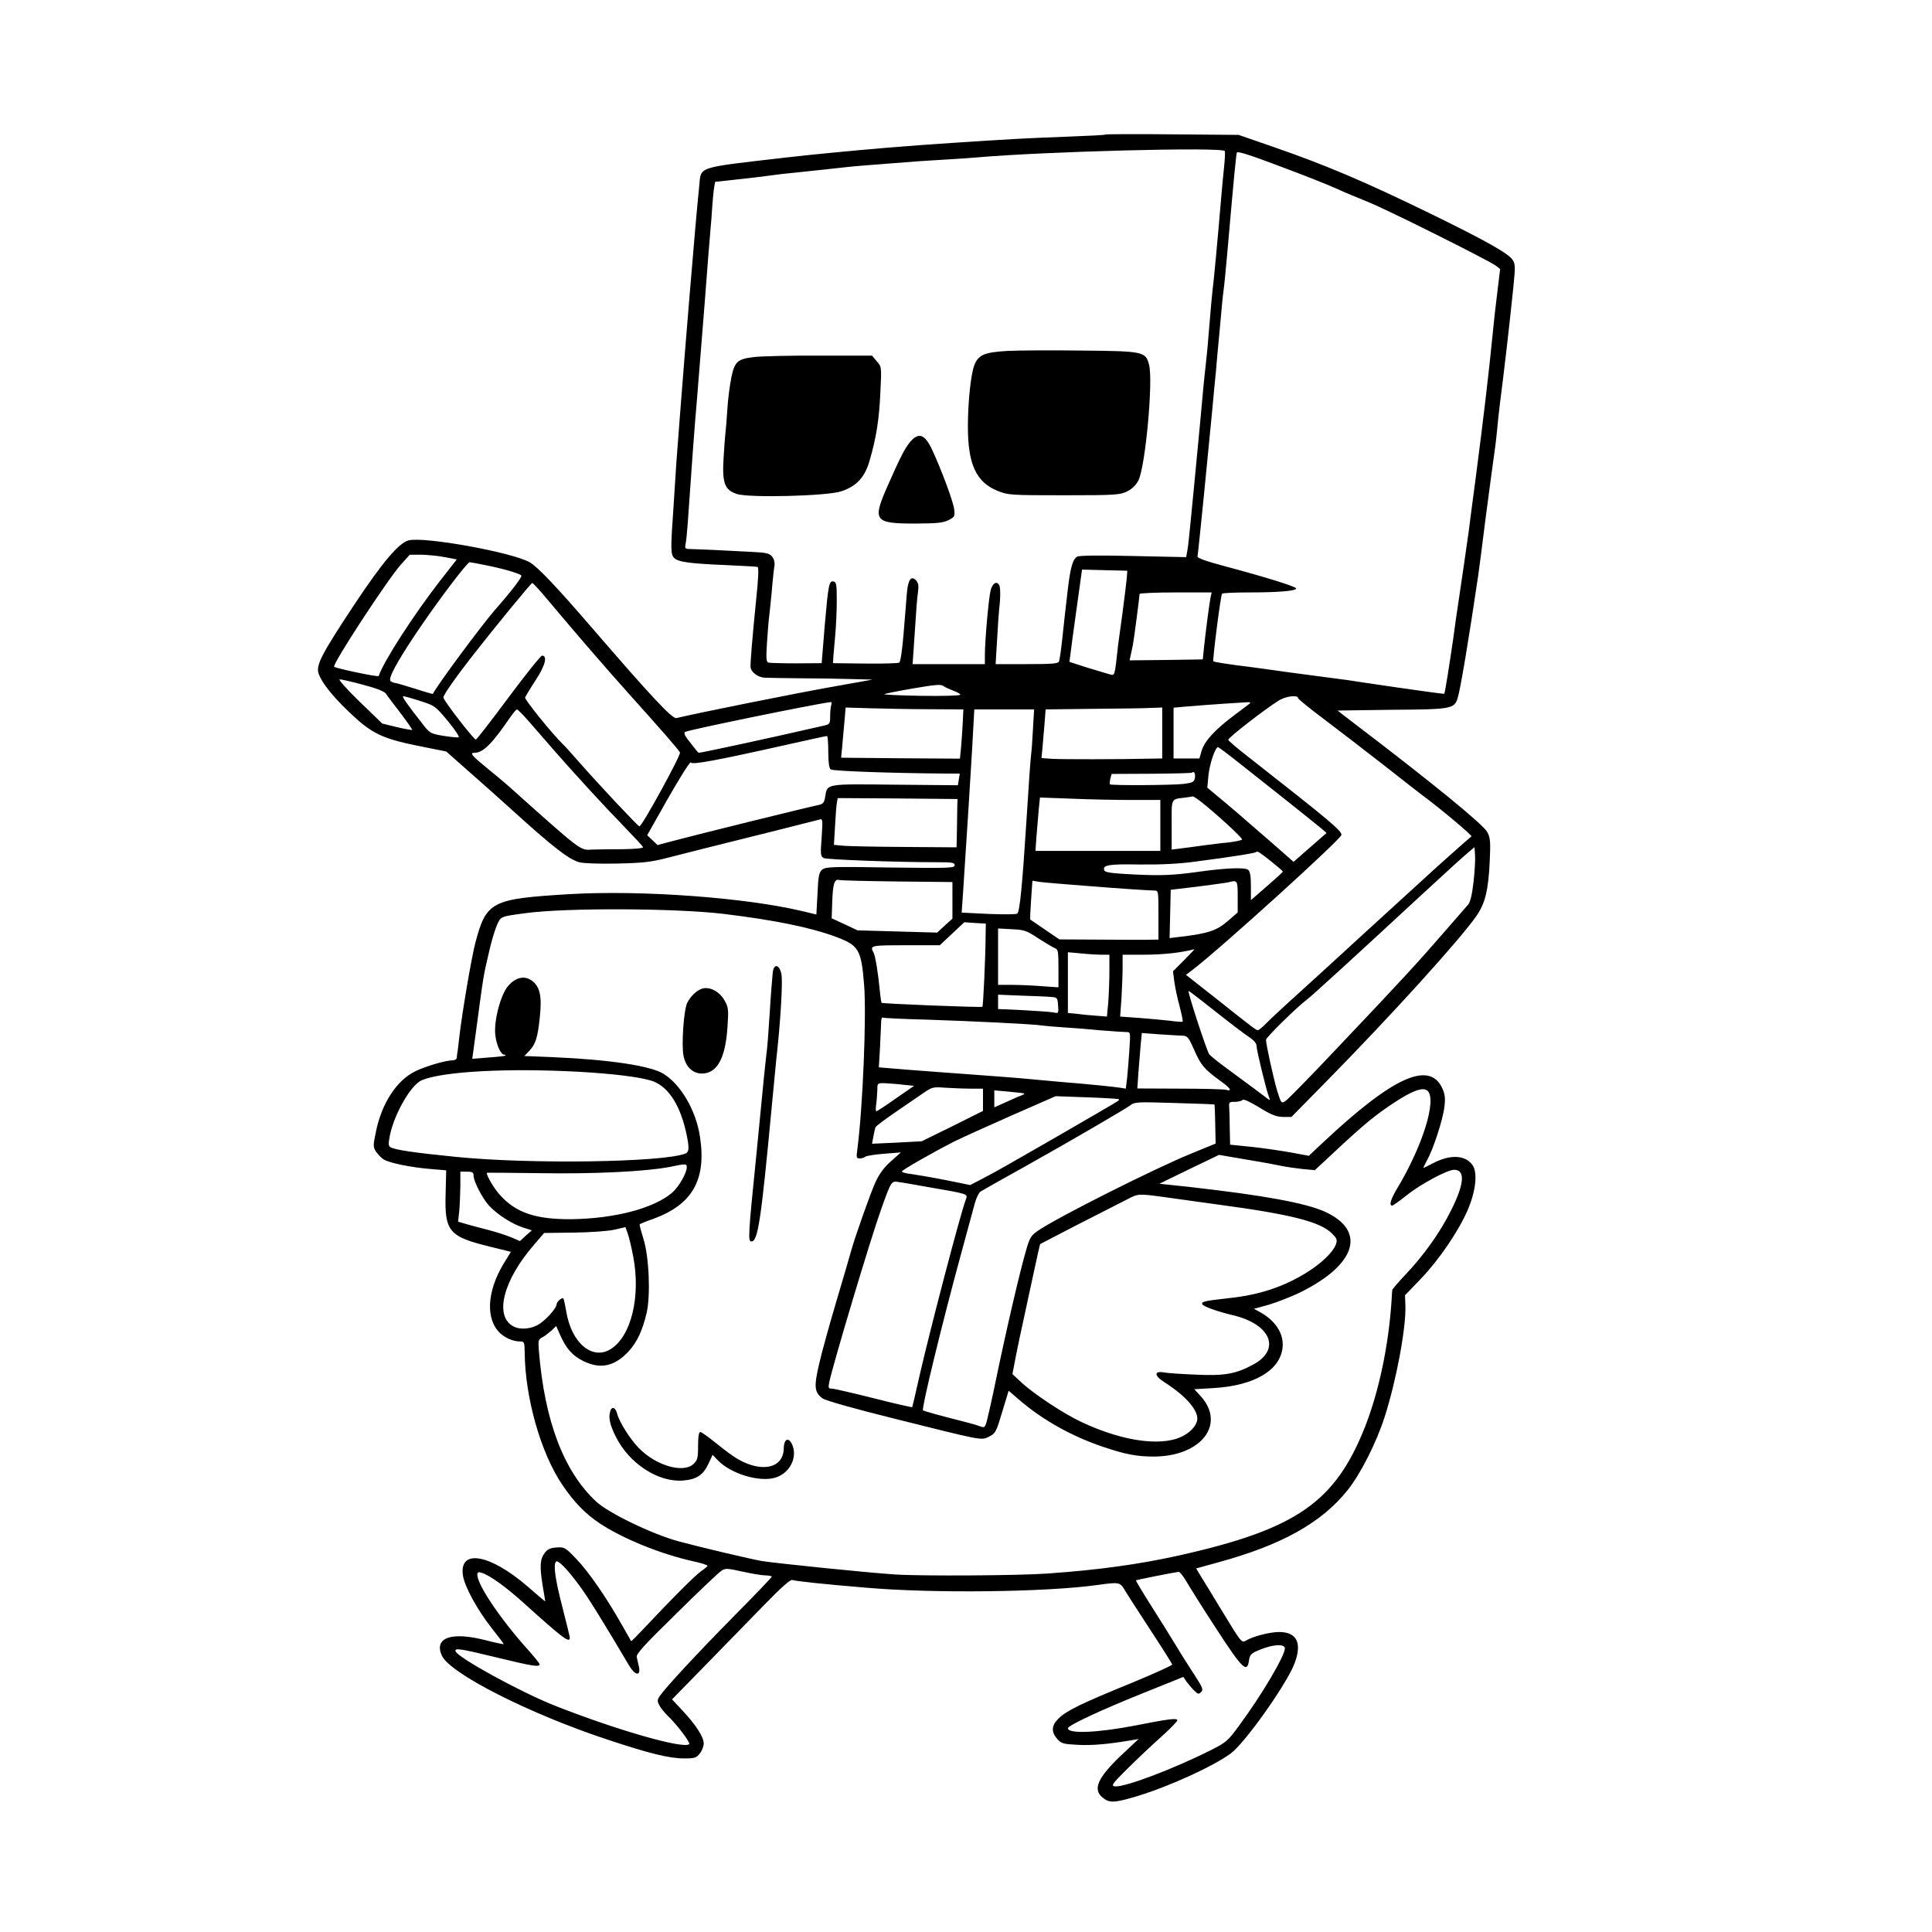 <?xml version="1.0" standalone="no"?>
<!DOCTYPE svg PUBLIC "-//W3C//DTD SVG 20010904//EN"
 "http://www.w3.org/TR/2001/REC-SVG-20010904/DTD/svg10.dtd">
<svg version="1.0" xmlns="http://www.w3.org/2000/svg"
 width="1024pt" height="1024pt" viewBox="0 0 1024 1024"
 preserveAspectRatio="xMidYMid meet">
<g transform="translate(0,1024) scale(0.1,-0.1)"
fill="#000000" stroke="none">
<path d="M5860 9527 c-3 -3 -90 -7 -195 -11 -104 -4 -228 -9 -275 -12 -167 -9
-549 -35 -587 -39 -21 -2 -72 -6 -113 -9 -155 -13 -409 -37 -525 -51 -482 -56
-448 -45 -459 -152 -9 -83 -31 -335 -51 -578 -8 -99 -19 -236 -25 -305 -15
-187 -38 -484 -45 -580 -3 -47 -10 -151 -15 -233 -16 -226 -16 -255 3 -274 21
-22 83 -30 272 -38 88 -4 165 -8 170 -10 7 -2 5 -59 -7 -171 -22 -219 -31
-334 -30 -359 2 -27 38 -55 76 -57 17 -1 99 -2 181 -3 83 0 204 -2 270 -4
l120 -3 -185 -33 c-227 -40 -738 -143 -855 -171 -22 -5 -134 115 -448 479
-186 216 -286 321 -328 346 -90 53 -559 138 -643 117 -52 -13 -139 -116 -289
-342 -172 -260 -204 -320 -188 -365 16 -46 71 -116 153 -195 131 -126 179
-149 408 -194 l115 -23 120 -106 c66 -58 165 -146 220 -196 226 -205 307 -268
365 -285 20 -6 108 -9 200 -7 140 3 181 8 270 31 58 15 141 36 185 47 247 61
603 151 618 155 18 6 18 0 12 -94 -7 -92 -6 -101 11 -110 17 -8 379 -22 607
-22 74 0 87 -2 87 -16 0 -15 -29 -16 -340 -12 -308 5 -343 4 -362 -11 -17 -15
-21 -32 -25 -127 l-6 -111 -71 17 c-304 73 -854 113 -1236 91 -415 -25 -442
-38 -500 -256 -21 -79 -72 -380 -86 -505 -4 -36 -8 -72 -10 -80 -1 -8 -3 -21
-3 -27 -1 -7 -10 -13 -22 -13 -37 0 -142 -31 -198 -58 -98 -48 -177 -168 -208
-318 -16 -77 -16 -83 0 -108 10 -14 27 -32 40 -41 30 -19 148 -43 250 -51 l82
-7 -3 -121 c-6 -204 16 -230 237 -284 l109 -27 -40 -65 c-88 -147 -95 -294
-16 -367 27 -25 69 -43 104 -43 23 0 24 -3 25 -57 2 -242 86 -537 201 -705 60
-89 121 -152 198 -203 121 -80 322 -162 494 -200 42 -9 76 -20 76 -24 0 -3
-15 -16 -33 -28 -31 -21 -158 -148 -306 -306 -35 -37 -64 -67 -66 -65 -1 2
-23 41 -50 88 -82 145 -177 282 -241 348 -58 61 -63 63 -104 60 -33 -2 -48 -9
-63 -29 -25 -34 -27 -71 -11 -172 8 -45 14 -83 14 -85 0 -1 -42 34 -92 78
-202 175 -367 203 -344 58 10 -60 76 -180 151 -276 36 -45 65 -84 65 -86 0 -2
-44 7 -98 21 -180 46 -273 13 -230 -82 43 -95 465 -309 880 -446 220 -73 325
-99 405 -99 55 0 64 3 82 26 12 15 21 39 21 53 0 35 -43 101 -113 175 l-55 59
177 181 c97 100 237 243 311 319 88 91 139 136 149 133 21 -7 174 -23 391 -41
354 -31 951 -24 1225 14 114 16 120 15 143 -21 10 -18 72 -114 136 -212 65
-99 118 -183 119 -188 1 -5 -97 -49 -218 -99 -262 -107 -338 -144 -382 -185
-40 -38 -43 -72 -10 -110 22 -25 31 -28 109 -32 76 -4 157 3 283 24 l40 7 -79
-74 c-138 -129 -168 -193 -110 -238 35 -28 62 -27 181 9 166 50 400 156 496
226 73 53 293 362 337 474 43 110 15 170 -80 170 -51 0 -142 -24 -177 -46 -21
-13 -25 -9 -120 148 -54 89 -108 178 -121 198 l-22 37 116 32 c337 92 547 209
686 382 69 86 153 252 197 389 62 193 114 472 110 590 l-2 55 82 85 c97 101
200 252 249 364 43 98 55 197 28 239 -37 55 -117 60 -208 13 -27 -14 -51 -26
-53 -26 -2 0 7 19 20 43 32 57 84 216 91 283 5 42 3 64 -11 95 -68 149 -261
62 -629 -283 l-79 -74 -91 17 c-50 9 -144 23 -208 30 l-118 12 -2 86 c0 47 -2
98 -3 114 -2 24 1 27 29 27 18 0 36 4 42 10 6 6 38 -9 89 -40 63 -39 89 -49
125 -50 l45 0 185 188 c348 354 712 756 796 878 46 66 63 137 70 289 5 104 3
125 -13 155 -21 40 -295 264 -716 584 -42 32 -77 59 -77 60 0 0 129 2 286 4
318 2 332 5 350 62 14 42 59 312 109 650 3 19 21 159 40 310 20 151 40 302 45
335 5 33 12 89 15 125 3 36 10 99 15 140 21 161 52 429 71 616 11 110 11 124
-4 147 -22 34 -143 102 -442 248 -341 166 -550 255 -825 350 l-185 64 -350 3
c-193 2 -353 1 -355 -1z m632 -88 c2 -7 0 -44 -4 -83 -4 -39 -10 -100 -13
-136 -22 -259 -42 -474 -49 -525 -3 -28 -9 -89 -22 -250 -2 -33 -9 -98 -14
-145 -6 -47 -19 -186 -30 -310 -12 -124 -25 -265 -30 -315 -5 -49 -14 -142
-20 -205 -6 -63 -13 -130 -17 -149 l-6 -34 -280 6 c-172 4 -286 3 -297 -3 -24
-13 -36 -55 -50 -170 -6 -52 -13 -111 -15 -130 -2 -19 -9 -81 -15 -138 -6 -57
-14 -110 -17 -118 -4 -11 -36 -14 -170 -14 l-166 0 8 133 c4 72 9 146 11 162
7 52 7 112 0 124 -14 23 -35 10 -45 -26 -11 -41 -31 -270 -31 -345 l0 -48
-191 0 -192 0 7 103 c13 197 16 242 22 283 4 31 1 46 -12 59 -26 26 -42 1 -48
-75 -3 -36 -10 -130 -17 -210 -7 -85 -16 -148 -23 -152 -6 -4 -87 -6 -181 -5
l-170 2 2 35 c2 19 6 71 10 115 4 44 8 125 8 180 0 85 -2 100 -17 103 -24 5
-28 -17 -47 -236 l-16 -197 -135 -1 c-74 0 -141 2 -148 4 -11 4 -12 26 -7 103
4 55 8 112 10 127 2 15 9 79 15 142 5 63 12 127 15 142 2 16 -2 35 -13 48 -15
18 -31 21 -112 25 -52 3 -140 7 -195 10 -55 2 -113 5 -128 5 -26 0 -28 3 -23
28 3 15 8 63 11 107 18 262 36 513 50 670 8 99 26 324 40 500 13 176 27 347
30 380 3 33 8 92 10 130 3 39 7 84 10 101 l5 30 118 13 c64 7 144 16 177 21
33 5 87 11 120 14 88 9 244 26 289 31 34 4 124 11 371 30 33 2 105 7 160 10
55 3 120 8 145 10 359 32 1314 57 1322 34z m283 -77 c142 -53 269 -103 325
-129 30 -14 96 -41 145 -61 98 -38 645 -312 683 -340 l23 -18 -15 -124 c-9
-69 -20 -170 -25 -225 -20 -203 -49 -449 -91 -770 -17 -126 -33 -250 -36 -275
-5 -36 -43 -301 -59 -405 -2 -11 -13 -87 -24 -170 -20 -136 -42 -276 -46 -282
-1 -2 -109 13 -241 32 -131 19 -252 37 -269 40 -32 4 -243 32 -310 41 -22 3
-67 9 -100 14 -33 5 -82 11 -110 15 -115 14 -189 26 -194 30 -5 6 38 345 46
358 2 4 68 7 146 7 155 0 247 8 247 21 0 10 -162 60 -375 117 -105 28 -149 44
-148 53 6 37 56 542 78 774 8 88 17 183 20 210 2 28 11 127 20 220 8 94 17
186 20 205 3 19 12 109 20 200 36 415 47 525 51 532 4 7 71 -14 219 -70z
m-4417 -2075 l63 -12 -86 -110 c-143 -184 -301 -429 -328 -508 -2 -7 -225 40
-236 49 -12 11 280 458 354 542 l47 52 61 0 c34 -1 90 -6 125 -13z m218 -43
c86 -17 174 -42 187 -54 7 -6 -52 -83 -140 -183 -72 -83 -305 -397 -329 -445
0 -1 -43 11 -95 28 -52 16 -98 30 -104 30 -5 0 -16 4 -24 9 -17 11 28 95 132
251 111 166 273 380 286 380 5 0 44 -7 87 -16z m3396 -69 c-2 -22 -12 -103
-22 -180 -11 -77 -21 -156 -24 -175 -19 -171 -16 -160 -45 -154 -14 4 -68 20
-120 36 l-93 30 5 36 c2 21 17 131 33 245 l29 208 120 -3 120 -3 -3 -40z
m-3071 -112 c160 -191 319 -374 439 -508 146 -162 253 -284 264 -303 7 -12
-201 -392 -215 -392 -7 0 -209 215 -319 340 -41 47 -80 90 -86 95 -50 47 -205
238 -201 248 3 7 28 49 56 92 51 77 64 130 34 130 -7 0 -87 -100 -178 -222
-91 -123 -169 -223 -173 -223 -11 0 -172 208 -172 223 0 14 63 104 155 222
113 145 309 384 316 385 4 0 40 -39 80 -87z m3515 10 c-6 -31 -25 -174 -35
-268 l-6 -60 -194 -3 -194 -2 7 32 c4 18 9 42 11 53 5 24 35 256 35 267 0 4
86 8 191 8 l191 0 -6 -27z m-4493 -462 c70 -18 113 -35 122 -47 7 -11 42 -57
78 -104 36 -47 63 -87 62 -89 -2 -1 -39 5 -81 15 l-78 19 -121 117 c-66 64
-113 117 -105 117 8 1 64 -12 123 -28z m3130 -32 c20 -7 37 -17 37 -21 0 -5
-95 -8 -210 -6 -116 2 -202 6 -193 9 10 4 81 18 158 31 110 19 143 22 155 12
8 -6 32 -17 53 -25z m-2827 -54 c79 -25 81 -27 148 -107 37 -45 63 -84 57 -86
-6 -2 -43 2 -82 8 -69 12 -71 13 -114 69 -81 103 -107 141 -97 141 5 0 45 -11
88 -25z m4654 15 c0 -5 64 -57 143 -116 78 -59 220 -168 316 -243 95 -75 185
-145 200 -156 96 -71 266 -214 260 -218 -10 -7 -190 -167 -249 -222 -36 -33
-88 -80 -115 -105 -28 -25 -131 -120 -230 -210 -99 -91 -245 -225 -325 -297
-80 -72 -158 -145 -174 -162 -17 -17 -34 -31 -39 -31 -10 0 -18 6 -236 179
l-145 114 34 26 c145 110 790 695 790 716 0 23 -61 74 -487 408 -62 48 -113
91 -113 96 0 12 199 166 271 210 35 21 99 29 99 11z m-2474 -36 c-3 -9 -6 -35
-6 -59 0 -43 -1 -44 -42 -53 -265 -61 -639 -142 -655 -142 -2 0 -21 23 -43 52
-31 38 -38 53 -28 59 21 11 677 146 772 158 4 0 5 -6 2 -15z m2219 8 c-6 -4
-44 -34 -86 -65 -99 -74 -155 -135 -170 -186 l-12 -41 -69 0 -68 0 0 134 0
135 53 5 c42 4 174 14 337 24 13 1 20 -2 15 -6z m-1700 -31 l181 -1 -3 -67
c-2 -38 -6 -96 -9 -131 l-6 -63 -315 2 -315 3 6 60 c3 34 8 94 12 134 l6 72
132 -4 c72 -2 212 -5 311 -5z m1235 -126 l0 -135 -62 -1 c-165 -4 -469 -4
-520 -1 l-58 4 5 51 c3 29 7 87 11 129 l6 78 251 3 c139 1 278 3 310 5 l57 2
0 -135z m-3354 58 c32 -37 92 -106 133 -153 124 -141 260 -289 366 -398 55
-57 102 -107 103 -112 2 -6 -42 -10 -110 -11 -62 0 -135 -1 -162 -2 -62 -4
-52 -11 -448 343 -9 8 -55 47 -102 85 -87 71 -98 85 -71 85 46 0 94 49 189
188 16 23 32 42 36 42 4 0 34 -30 66 -67z m2669 -35 c-3 -57 -7 -119 -10 -138
-3 -19 -14 -179 -25 -355 -22 -344 -35 -474 -48 -487 -5 -5 -73 -5 -152 -2
l-143 7 7 101 c23 354 37 568 48 759 l12 217 159 0 158 0 -6 -102z m-1085
-122 c0 -55 4 -87 13 -94 10 -9 329 -20 608 -22 l76 0 -5 -31 -5 -31 -332 3
c-370 4 -360 6 -371 -62 -5 -32 -11 -40 -33 -45 -75 -16 -642 -156 -781 -193
l-75 -20 -27 26 -28 26 29 51 c111 200 199 346 203 335 5 -14 125 8 518 96
107 24 198 44 203 44 4 1 7 -37 7 -83z m2189 -69 c64 -51 179 -142 255 -202
76 -61 152 -121 168 -135 l29 -25 -87 -76 -88 -77 -116 102 c-162 141 -227
197 -288 247 l-53 44 6 65 c6 61 36 150 51 150 3 0 59 -42 123 -93z m-246 -71
c-4 -21 -12 -25 -61 -31 -60 -7 -382 -9 -389 -2 -2 3 -1 16 2 30 l7 25 211 1
c116 1 213 3 215 6 11 10 19 -6 15 -29z m23 -118 c83 -64 234 -202 227 -208
-4 -4 -33 -10 -63 -14 -30 -3 -91 -10 -135 -16 -44 -6 -101 -14 -127 -17 l-48
-6 0 131 c0 146 -6 135 75 145 17 2 33 5 36 6 4 0 19 -9 35 -21z m-1282 -23
c0 -16 -1 -74 -2 -128 l-2 -98 -282 2 c-156 1 -302 4 -325 7 l-43 4 6 102 c3
55 7 111 10 124 l4 22 318 -2 317 -3 -1 -30z m923 25 l153 0 0 -135 0 -135
-331 0 -331 0 6 83 c4 45 9 109 12 141 l6 59 166 -6 c91 -4 234 -7 319 -7z
m1813 -435 c-8 -68 -17 -106 -29 -120 -10 -11 -64 -74 -122 -140 -151 -174
-216 -245 -583 -632 -131 -139 -249 -259 -262 -268 -23 -15 -23 -14 -44 51
-19 62 -60 249 -60 273 0 13 168 177 218 214 29 22 251 225 627 573 83 76 175
161 205 187 l55 47 3 -42 c2 -24 -2 -88 -8 -143z m-1067 105 c31 -25 57 -47
56 -50 0 -3 -39 -38 -85 -78 l-84 -73 0 74 c0 54 -4 78 -15 87 -16 13 -114 10
-251 -9 -142 -20 -203 -23 -352 -16 -121 6 -155 11 -159 22 -11 28 22 34 187
31 113 -1 208 3 300 16 179 23 312 44 318 50 6 7 17 0 85 -54z m-1986 -102
l291 -3 0 -97 0 -97 -41 -37 -40 -37 -211 6 -211 6 -68 32 -69 32 3 86 c3 97
12 124 37 117 9 -3 148 -6 309 -8z m984 -22 c199 -16 337 -25 377 -26 22 0 22
-2 22 -130 l0 -130 -72 -1 c-40 0 -158 0 -263 1 l-190 1 -75 51 c-41 28 -77
53 -79 54 -2 2 0 49 4 105 l7 101 37 -6 c21 -3 125 -12 232 -20z m819 -59 l0
-83 -54 -47 c-57 -49 -104 -65 -249 -82 l-58 -7 3 128 3 128 143 17 c78 10
150 20 160 22 51 14 52 12 52 -76z m-2723 -91 c272 -33 461 -72 595 -122 120
-45 133 -67 148 -255 13 -162 -7 -651 -36 -871 -6 -43 -5 -48 13 -48 10 0 23
4 29 9 5 5 50 12 99 16 l90 7 -53 -47 c-37 -33 -62 -67 -82 -111 -27 -59 -107
-286 -129 -364 -5 -19 -39 -136 -76 -260 -37 -124 -79 -276 -93 -337 -29 -124
-26 -152 18 -185 15 -11 170 -55 380 -107 463 -116 461 -116 499 -97 39 20 40
23 76 143 l31 102 59 -51 c124 -106 277 -191 440 -246 118 -40 180 -52 269
-52 251 0 385 170 250 320 l-34 37 103 6 c215 13 353 94 365 216 7 73 -38 142
-122 188 l-30 16 83 23 c45 14 119 43 164 65 296 147 350 325 131 426 -104 47
-322 87 -719 132 l-160 17 158 77 158 76 146 -25 c80 -13 165 -29 188 -34 24
-5 72 -12 109 -16 l65 -6 118 110 c144 134 205 184 307 251 97 63 150 81 173
59 49 -50 -28 -295 -163 -519 -33 -55 -43 -89 -25 -89 4 0 39 25 77 55 72 58
215 135 251 135 60 0 55 -74 -16 -215 -57 -115 -144 -238 -242 -341 -38 -40
-69 -77 -70 -81 0 -4 -2 -33 -4 -63 -16 -236 -67 -476 -140 -662 -158 -400
-364 -543 -985 -682 -211 -47 -427 -77 -698 -96 -152 -11 -671 -14 -807 -5
-143 9 -629 59 -705 71 -60 10 -330 74 -445 105 -141 39 -371 150 -436 211
-172 161 -273 428 -303 800 -4 52 -3 59 17 69 12 6 34 23 49 36 l26 25 21 -48
c32 -72 65 -109 123 -138 91 -45 167 -28 242 54 43 48 71 108 93 200 22 95 13
301 -17 395 -12 39 -21 72 -20 75 1 3 32 16 68 28 211 76 287 207 252 437 -21
139 -101 277 -194 334 -68 42 -285 75 -589 88 l-148 6 25 26 c35 36 46 72 57
179 12 110 1 161 -39 192 -39 31 -88 22 -129 -26 -39 -44 -76 -184 -68 -258 5
-51 29 -106 47 -106 6 0 9 -2 7 -5 -3 -2 -43 -7 -90 -10 l-86 -7 19 139 c42
315 39 294 70 428 11 50 29 111 40 137 22 52 18 50 153 68 210 29 794 27 1052
-4z m1387 -116 c-1 -123 -13 -372 -17 -376 -4 -5 -529 16 -535 21 -1 1 -5 26
-8 56 -9 97 -24 191 -34 210 -21 38 -15 39 170 39 l181 0 65 61 65 61 57 -4
57 -3 -1 -65z m280 -14 c39 -25 78 -48 88 -52 16 -5 18 -18 18 -106 l0 -101
-87 6 c-49 4 -121 7 -160 7 l-73 0 0 150 0 149 73 -4 c66 -3 78 -7 141 -49z
m772 -115 l-59 -59 7 -54 c4 -29 16 -88 28 -131 11 -43 19 -80 16 -82 -2 -2
-33 0 -68 5 -36 4 -110 11 -164 15 l-99 7 7 97 c3 53 6 126 6 164 l0 67 123 0
c97 1 184 10 257 29 2 0 -22 -26 -54 -58z m-438 29 l42 0 0 -88 c0 -49 -3
-123 -6 -164 l-7 -76 -51 4 c-28 2 -75 6 -103 10 l-53 5 0 161 0 161 68 -6
c37 -4 86 -7 110 -7z m604 -301 c73 -58 152 -118 176 -134 28 -18 42 -35 42
-49 0 -23 52 -236 66 -271 6 -16 5 -18 -7 -9 -17 14 -105 79 -219 163 -47 34
-88 68 -92 75 -17 31 -117 337 -108 334 5 -2 69 -51 142 -109z m-872 77 c34
-2 35 -4 38 -45 3 -42 3 -43 -25 -37 -15 3 -88 8 -160 12 l-133 6 0 38 0 38
123 -5 c67 -2 138 -5 157 -7z m-665 -120 c245 -8 577 -24 615 -31 14 -2 66 -7
115 -10 50 -3 140 -10 200 -16 61 -5 121 -9 134 -9 23 0 23 0 17 -92 -3 -51
-9 -119 -12 -151 l-7 -57 -31 5 c-29 5 -179 20 -306 30 -30 3 -104 9 -165 15
-60 6 -202 17 -315 25 -113 8 -270 20 -348 26 l-144 12 6 101 c3 56 5 116 6
134 0 18 3 31 8 29 4 -3 106 -8 227 -11z m1361 -85 c28 -1 33 -7 64 -77 35
-80 53 -101 137 -162 56 -40 67 -58 29 -48 -13 3 -124 6 -246 6 l-222 1 6 87
c4 48 9 114 12 147 l6 60 91 -7 c51 -3 106 -7 123 -7z m-3191 -192 c172 -10
304 -26 371 -45 88 -24 154 -118 189 -269 19 -85 19 -111 -2 -119 -120 -47
-821 -57 -1213 -18 -228 23 -326 37 -351 52 -11 7 -11 19 -2 65 25 116 112
266 169 290 113 47 462 65 839 44z m1710 -68 l60 -6 -97 -67 c-53 -38 -100
-68 -103 -68 -4 0 -4 17 -1 38 3 20 5 54 6 75 0 36 1 37 38 36 20 -1 64 -4 97
-8z m358 -21 l67 0 0 -59 0 -59 -162 -81 -163 -80 -131 -7 -132 -6 7 38 c4 22
9 44 11 49 2 6 49 41 104 79 56 38 123 84 149 102 46 32 53 34 115 29 37 -2
97 -5 135 -5z m286 -26 c2 -2 -5 -6 -15 -10 -10 -3 -47 -19 -81 -35 l-63 -28
0 45 0 45 78 -7 c42 -4 79 -8 81 -10z m500 -30 c6 -5 11 -2 -104 -69 -154 -89
-201 -117 -320 -185 -60 -34 -139 -79 -175 -100 -36 -21 -93 -52 -126 -69
l-62 -32 -128 26 c-71 14 -153 28 -181 32 -29 3 -53 9 -53 14 0 7 160 99 280
160 36 18 171 79 300 136 l235 103 165 -6 c91 -3 167 -8 169 -10z m508 -28 c1
-1 3 -48 4 -104 l2 -103 -129 -53 c-196 -80 -707 -337 -811 -408 -37 -25 -45
-37 -62 -96 -34 -113 -111 -445 -171 -737 -17 -82 -36 -164 -41 -182 -9 -30
-12 -31 -37 -22 -15 6 -61 19 -102 29 -103 26 -194 51 -198 55 -9 8 101 459
198 815 34 124 68 250 76 280 8 30 22 59 32 65 23 14 96 55 252 142 218 122
513 294 540 314 24 19 37 19 235 13 116 -3 211 -7 212 -8z m-2797 -333 c0 -30
-41 -102 -76 -133 -96 -84 -305 -139 -537 -142 -186 -1 -290 33 -375 126 -32
34 -72 102 -72 120 0 1 126 0 281 -2 290 -5 565 9 688 33 88 18 91 18 91 -2z
m-1130 -44 c0 -30 46 -119 81 -158 43 -47 119 -96 178 -116 l50 -16 -32 -28
-31 -29 -44 19 c-24 10 -78 28 -120 39 -42 11 -97 25 -120 32 l-44 13 6 55 c3
30 5 90 6 133 l0 77 35 0 c29 0 35 -4 35 -21z m2405 -60 c221 -38 215 -36 204
-67 -28 -72 -189 -688 -245 -932 -20 -91 -38 -166 -39 -168 -2 -2 -94 19 -204
47 -111 28 -211 51 -222 51 -18 0 -20 4 -14 33 19 93 219 761 274 914 54 152
55 155 94 148 18 -2 86 -14 152 -26z m1250 -53 c55 -8 188 -26 295 -41 382
-51 537 -91 598 -151 29 -29 31 -35 22 -61 -16 -41 -76 -99 -155 -148 -121
-75 -249 -118 -408 -135 -132 -15 -149 -18 -145 -32 4 -12 79 -39 163 -59 200
-47 256 -181 108 -261 -92 -50 -152 -61 -302 -54 -75 3 -153 8 -173 12 -53 9
-51 -18 5 -53 119 -76 186 -157 171 -206 -12 -40 -57 -77 -113 -94 -120 -35
-306 -1 -499 90 -91 42 -245 144 -312 204 l-54 50 18 94 c10 52 29 141 42 199
12 58 37 170 54 250 17 80 32 146 33 146 1 1 92 48 202 105 110 56 225 115
255 130 63 33 61 33 195 15z m-2809 -315 c41 -214 -11 -425 -120 -492 -98 -60
-208 34 -235 201 -6 35 -13 65 -15 68 -7 7 -36 -18 -36 -31 0 -19 -51 -78 -91
-104 -41 -27 -101 -33 -138 -13 -102 54 -55 243 109 432 l54 63 156 2 c88 1
181 8 215 15 l60 14 12 -34 c7 -19 20 -73 29 -121z m-288 -1741 c47 -63 121
-182 266 -427 31 -53 62 -59 53 -10 -4 17 -9 41 -12 53 -5 16 33 59 209 231
118 117 226 219 239 227 21 15 31 14 113 -4 49 -11 104 -20 122 -20 17 0 32
-3 32 -7 0 -4 -91 -99 -203 -212 -201 -204 -358 -374 -390 -420 -14 -21 -14
-28 -2 -50 7 -14 28 -39 45 -56 46 -43 120 -141 113 -149 -28 -28 -384 74
-713 204 -180 71 -511 253 -525 287 -7 20 20 16 218 -32 189 -46 227 -52 227
-36 0 5 -30 42 -66 82 -141 157 -264 339 -264 392 0 14 5 17 23 11 42 -13 127
-74 218 -156 214 -193 249 -219 249 -188 0 5 -18 80 -40 165 -38 147 -48 223
-33 238 10 11 58 -38 121 -123z m3220 18 c17 -29 88 -143 160 -253 138 -212
162 -235 172 -165 5 31 10 37 60 57 68 28 130 31 130 6 0 -39 -123 -248 -244
-411 -57 -78 -67 -87 -146 -127 -205 -103 -463 -200 -512 -193 -20 3 -13 14
67 93 50 50 130 125 178 168 48 43 87 83 87 89 0 13 -43 8 -220 -27 -201 -39
-360 -46 -360 -15 0 15 183 100 408 190 l204 82 16 -24 c9 -12 27 -34 40 -47
21 -21 26 -22 38 -9 13 12 8 24 -34 89 -27 41 -71 110 -97 154 -27 44 -86 140
-133 213 -46 73 -83 134 -81 136 4 3 201 42 226 45 6 0 25 -23 41 -51z"/>
<path d="M5339 8380 c-119 -7 -152 -20 -174 -73 -19 -47 -35 -195 -35 -328 0
-200 44 -295 158 -341 55 -22 67 -23 352 -23 277 0 297 2 335 21 26 13 47 34
59 58 37 74 79 531 56 614 -18 69 -31 71 -362 74 -156 2 -331 1 -389 -2z"/>
<path d="M4002 8348 c-93 -10 -108 -23 -126 -110 -8 -40 -18 -116 -21 -168 -3
-52 -8 -108 -10 -125 -2 -16 -7 -77 -10 -135 -8 -130 6 -167 70 -188 64 -22
482 -11 554 14 81 27 124 74 149 159 36 122 52 222 58 363 7 137 7 138 -19
167 l-25 30 -279 0 c-153 1 -307 -3 -341 -7z"/>
<path d="M4825 7899 c-30 -36 -52 -80 -119 -231 -84 -190 -74 -203 149 -203
115 1 146 4 174 19 32 17 33 20 28 59 -6 43 -67 206 -115 310 -39 85 -72 98
-117 46z"/>
<path d="M4096 5088 c-2 -18 -10 -113 -16 -211 -6 -98 -13 -188 -15 -200 -2
-12 -8 -74 -15 -137 -6 -63 -25 -252 -41 -420 -44 -432 -45 -460 -26 -460 34
0 51 112 107 710 11 113 22 225 24 250 23 202 35 412 28 455 -10 52 -39 61
-46 13z"/>
<path d="M3730 5002 c-30 -5 -66 -36 -87 -76 -19 -36 -32 -225 -20 -283 11
-57 49 -93 97 -93 81 0 126 82 136 250 6 89 5 101 -16 138 -24 43 -70 70 -110
64z"/>
<path d="M3236 2765 c-13 -35 -5 -75 29 -142 71 -141 225 -241 356 -230 72 6
106 29 134 89 l22 47 27 -28 c70 -74 225 -119 308 -92 74 24 115 105 88 171
-19 46 -45 36 -46 -18 -2 -102 -112 -129 -239 -58 -22 12 -75 50 -116 84 -42
34 -81 62 -87 62 -8 0 -12 -24 -12 -73 0 -65 -3 -76 -25 -97 -54 -50 -199 -8
-289 85 -47 48 -103 137 -115 182 -8 32 -26 40 -35 18z"/>
</g>
</svg>
